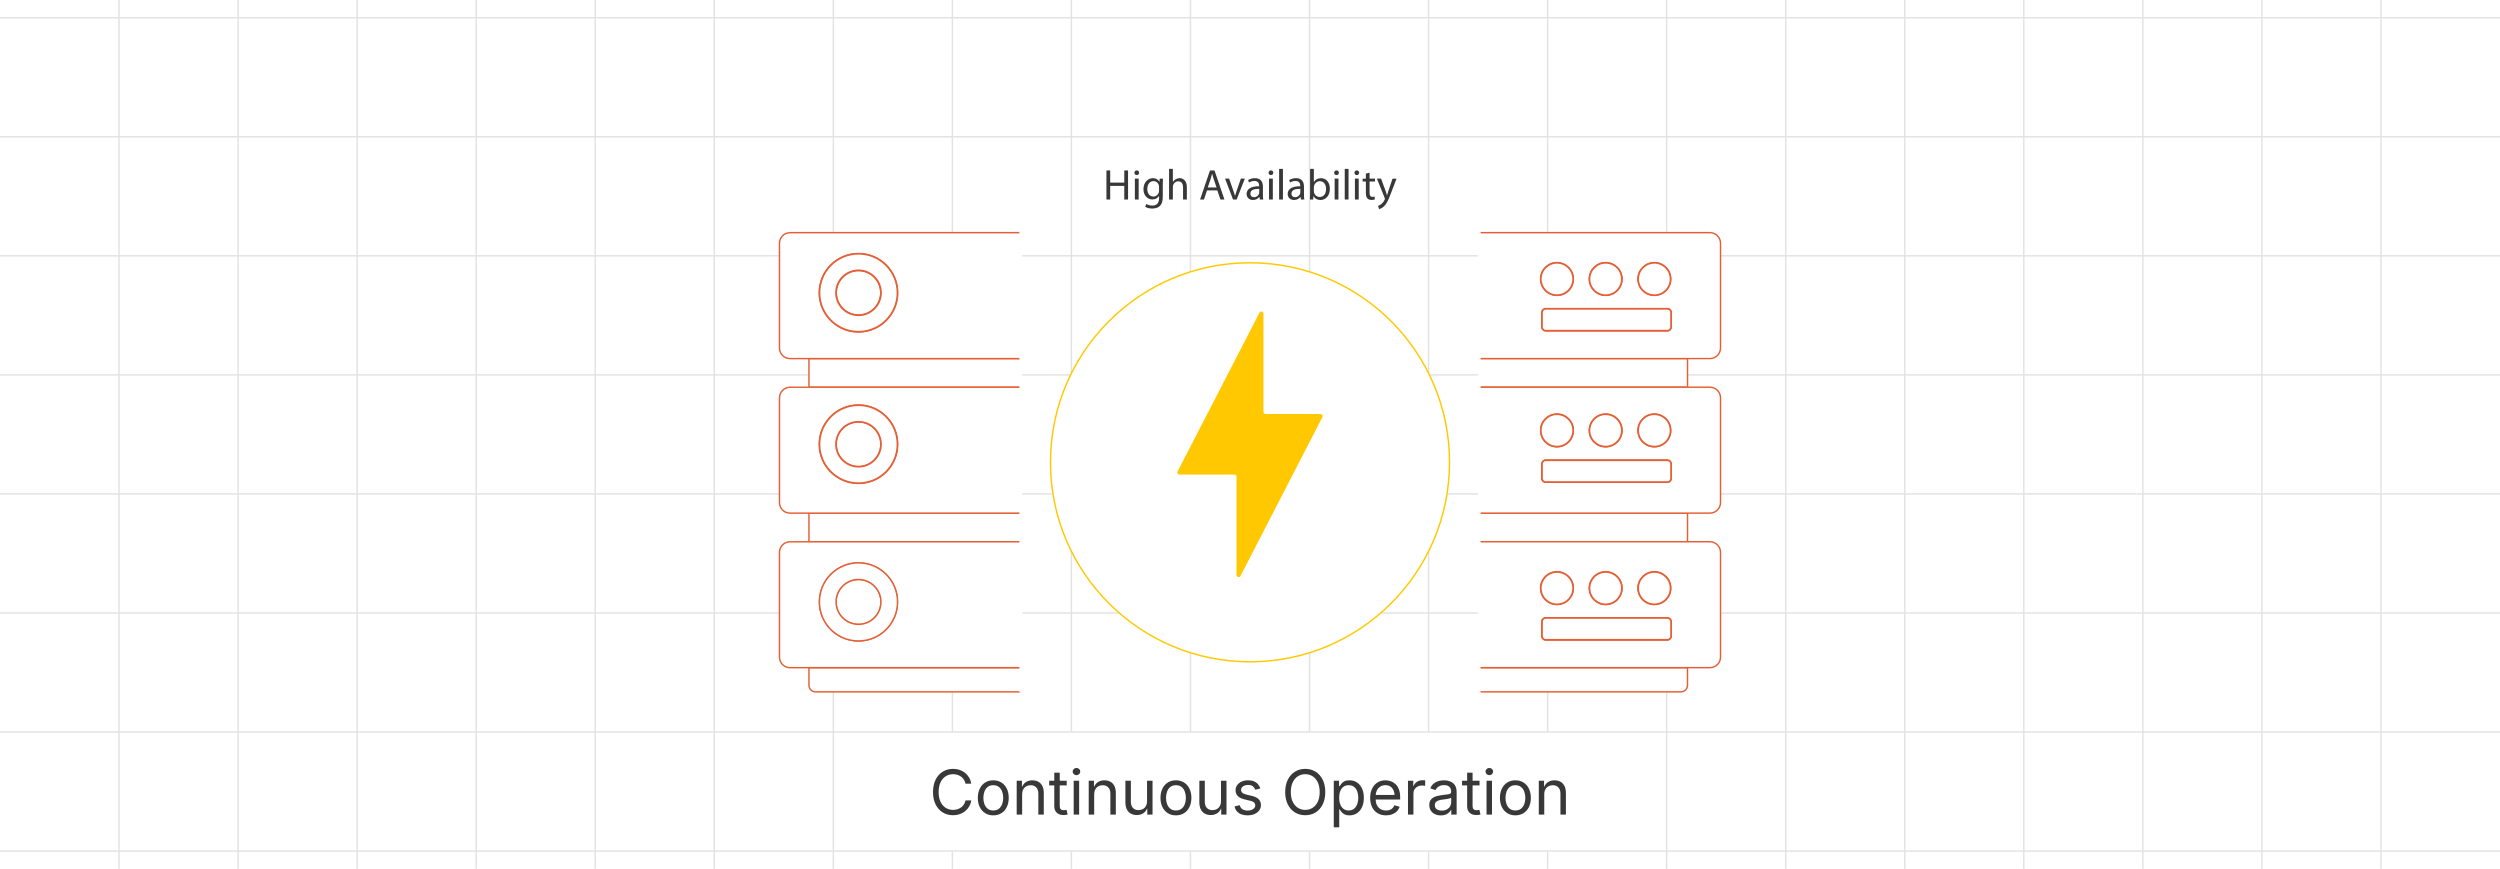 <?xml version="1.0" encoding="UTF-8"?><svg id="_01-What-is-a-Magento-High-Availability-Setup-for-Ecommerce-Stores" xmlns="http://www.w3.org/2000/svg" xmlns:xlink="http://www.w3.org/1999/xlink" viewBox="0 0 860 298.867"><defs><filter id="drop-shadow-1" filterUnits="userSpaceOnUse"><feOffset dx="0" dy="6.189"/><feGaussianBlur result="blur" stdDeviation="4.951"/><feFlood flood-color="#333" flood-opacity=".09"/><feComposite in2="blur" operator="in"/><feComposite in="SourceGraphic"/></filter><filter id="drop-shadow-2" filterUnits="userSpaceOnUse"><feOffset dx="0" dy="6.189"/><feGaussianBlur result="blur-2" stdDeviation="4.951"/><feFlood flood-color="#333" flood-opacity=".09"/><feComposite in2="blur-2" operator="in"/><feComposite in="SourceGraphic"/></filter><filter id="drop-shadow-3" filterUnits="userSpaceOnUse"><feOffset dx="0" dy="6.189"/><feGaussianBlur result="blur-3" stdDeviation="4.951"/><feFlood flood-color="#333" flood-opacity=".09"/><feComposite in2="blur-3" operator="in"/><feComposite in="SourceGraphic"/></filter></defs><rect x="286.67" y="251.809" width="286.66" height="40.96" fill="none" stroke="#e2e2e2" stroke-miterlimit="10" stroke-width=".5"/><polyline points="860 292.769 819.05 292.769 778.1 292.769 737.14 292.769 696.19 292.769 655.24 292.769 614.29 292.769 573.33 292.769" fill="none" stroke="#e2e2e2" stroke-miterlimit="10" stroke-width=".5"/><polyline points="286.67 292.769 245.71 292.769 204.76 292.769 163.81 292.769 122.86 292.769 81.9 292.769 40.95 292.769 0 292.769" fill="none" stroke="#e2e2e2" stroke-miterlimit="10" stroke-width=".5"/><polyline points="860 251.809 819.05 251.809 778.1 251.809 737.14 251.809 696.19 251.809 655.24 251.809 614.29 251.809 573.33 251.809" fill="none" stroke="#e2e2e2" stroke-miterlimit="10" stroke-width=".5"/><polyline points="286.67 251.809 245.71 251.809 204.76 251.809 163.81 251.809 122.86 251.809 81.9 251.809 40.95 251.809 0 251.809" fill="none" stroke="#e2e2e2" stroke-miterlimit="10" stroke-width=".5"/><line y1="210.861" x2="860" y2="210.861" fill="none" stroke="#e2e2e2" stroke-miterlimit="10" stroke-width=".5"/><line y1="169.908" x2="860" y2="169.908" fill="none" stroke="#e2e2e2" stroke-miterlimit="10" stroke-width=".5"/><line y1="128.956" x2="860" y2="128.956" fill="none" stroke="#e2e2e2" stroke-miterlimit="10" stroke-width=".5"/><line y1="88.004" x2="860" y2="88.004" fill="none" stroke="#e2e2e2" stroke-miterlimit="10" stroke-width=".5"/><line y1="47.051" x2="860" y2="47.051" fill="none" stroke="#e2e2e2" stroke-miterlimit="10" stroke-width=".5"/><line y1="6.099" x2="860" y2="6.099" fill="none" stroke="#e2e2e2" stroke-miterlimit="10" stroke-width=".5"/><line x1="819.048" y1="-.001" x2="819.048" y2="298.866" fill="none" stroke="#e2e2e2" stroke-miterlimit="10" stroke-width=".5"/><line x1="778.095" y1="-.001" x2="778.095" y2="298.866" fill="none" stroke="#e2e2e2" stroke-miterlimit="10" stroke-width=".5"/><line x1="737.143" y1="-.001" x2="737.143" y2="298.866" fill="none" stroke="#e2e2e2" stroke-miterlimit="10" stroke-width=".5"/><line x1="696.19" y1="-.001" x2="696.19" y2="298.866" fill="none" stroke="#e2e2e2" stroke-miterlimit="10" stroke-width=".5"/><line x1="655.238" y1="-.001" x2="655.238" y2="298.866" fill="none" stroke="#e2e2e2" stroke-miterlimit="10" stroke-width=".5"/><line x1="614.286" y1="-.001" x2="614.286" y2="298.866" fill="none" stroke="#e2e2e2" stroke-miterlimit="10" stroke-width=".5"/><line x1="573.33" y1="298.869" x2="573.33" y2="292.769" fill="none" stroke="#e2e2e2" stroke-miterlimit="10" stroke-width=".5"/><polyline points="573.33 251.809 573.33 210.859 573.33 169.909 573.33 128.959 573.33 87.999 573.33 47.049 573.33 6.099 573.33 -.001" fill="none" stroke="#e2e2e2" stroke-miterlimit="10" stroke-width=".5"/><line x1="532.38" y1="298.869" x2="532.38" y2="292.769" fill="none" stroke="#e2e2e2" stroke-miterlimit="10" stroke-width=".5"/><polyline points="532.38 251.809 532.38 210.859 532.38 169.909 532.38 128.959 532.38 87.999 532.38 47.049 532.38 6.099 532.38 -.001" fill="none" stroke="#e2e2e2" stroke-miterlimit="10" stroke-width=".5"/><line x1="491.43" y1="298.869" x2="491.43" y2="292.769" fill="none" stroke="#e2e2e2" stroke-miterlimit="10" stroke-width=".5"/><polyline points="491.43 251.809 491.43 210.859 491.43 169.909 491.43 128.959 491.43 87.999 491.43 47.049 491.43 6.099 491.43 -.001" fill="none" stroke="#e2e2e2" stroke-miterlimit="10" stroke-width=".5"/><line x1="450.48" y1="298.869" x2="450.48" y2="292.769" fill="none" stroke="#e2e2e2" stroke-miterlimit="10" stroke-width=".5"/><polyline points="450.48 251.809 450.48 210.859 450.48 169.909 450.48 128.959 450.48 87.999 450.48 47.049 450.48 6.099 450.48 -.001" fill="none" stroke="#e2e2e2" stroke-miterlimit="10" stroke-width=".5"/><line x1="409.52" y1="298.869" x2="409.52" y2="292.769" fill="none" stroke="#e2e2e2" stroke-miterlimit="10" stroke-width=".5"/><polyline points="409.52 251.809 409.52 210.859 409.52 169.909 409.52 128.959 409.52 87.999 409.52 47.049 409.52 6.099 409.52 -.001" fill="none" stroke="#e2e2e2" stroke-miterlimit="10" stroke-width=".5"/><line x1="368.57" y1="298.869" x2="368.57" y2="292.769" fill="none" stroke="#e2e2e2" stroke-miterlimit="10" stroke-width=".5"/><polyline points="368.57 251.809 368.57 210.859 368.57 169.909 368.57 128.959 368.57 87.999 368.57 47.049 368.57 6.099 368.57 -.001" fill="none" stroke="#e2e2e2" stroke-miterlimit="10" stroke-width=".5"/><line x1="327.62" y1="298.869" x2="327.62" y2="292.769" fill="none" stroke="#e2e2e2" stroke-miterlimit="10" stroke-width=".5"/><polyline points="327.62 251.809 327.62 210.859 327.62 169.909 327.62 128.959 327.62 87.999 327.62 47.049 327.62 6.099 327.62 -.001" fill="none" stroke="#e2e2e2" stroke-miterlimit="10" stroke-width=".5"/><line x1="286.67" y1="298.869" x2="286.67" y2="292.769" fill="none" stroke="#e2e2e2" stroke-miterlimit="10" stroke-width=".5"/><polyline points="286.67 251.809 286.67 210.859 286.67 169.909 286.67 128.959 286.67 87.999 286.67 47.049 286.67 6.099 286.67 -.001" fill="none" stroke="#e2e2e2" stroke-miterlimit="10" stroke-width=".5"/><line x1="245.714" y1="-.001" x2="245.714" y2="298.866" fill="none" stroke="#e2e2e2" stroke-miterlimit="10" stroke-width=".5"/><line x1="204.762" y1="-.001" x2="204.762" y2="298.866" fill="none" stroke="#e2e2e2" stroke-miterlimit="10" stroke-width=".5"/><line x1="163.81" y1="-.001" x2="163.81" y2="298.866" fill="none" stroke="#e2e2e2" stroke-miterlimit="10" stroke-width=".5"/><line x1="122.857" y1="-.001" x2="122.857" y2="298.866" fill="none" stroke="#e2e2e2" stroke-miterlimit="10" stroke-width=".5"/><line x1="81.905" y1="-.001" x2="81.905" y2="298.866" fill="none" stroke="#e2e2e2" stroke-miterlimit="10" stroke-width=".5"/><line x1="40.952" y1="-.001" x2="40.952" y2="298.866" fill="none" stroke="#e2e2e2" stroke-miterlimit="10" stroke-width=".5"/><path d="M327.849,280.441c-1.328,0-2.512-.321-3.551-.964s-1.856-1.561-2.451-2.753c-.595-1.192-.892-2.609-.892-4.25,0-1.647.297-3.068.892-4.26.594-1.192,1.411-2.112,2.451-2.758s2.223-.97,3.551-.97c.786,0,1.528.114,2.227.344s1.326.565,1.882,1.006c.556.442,1.021.977,1.392,1.606.372.629.627,1.344.767,2.143h-1.981c-.111-.535-.301-1.005-.568-1.408-.268-.403-.594-.744-.98-1.022-.386-.278-.812-.486-1.277-.625s-.953-.208-1.46-.208c-.932,0-1.773.236-2.524.709-.751.473-1.345,1.167-1.783,2.081-.438.915-.657,2.036-.657,3.363,0,1.321.221,2.439.662,3.353.441.915,1.038,1.606,1.789,2.075.751.469,1.589.704,2.514.704.507,0,.994-.071,1.46-.214.466-.142.892-.351,1.277-.625.386-.275.713-.615.98-1.022s.457-.875.568-1.403h1.981c-.132.792-.384,1.501-.756,2.127-.372.625-.836,1.161-1.393,1.606-.556.445-1.184.784-1.882,1.017s-1.444.349-2.237.349Z" fill="#383838" stroke-width="0"/><path d="M341.677,280.483c-1.057,0-1.983-.25-2.779-.751-.796-.5-1.417-1.203-1.862-2.107-.445-.903-.667-1.954-.667-3.149,0-1.217.223-2.279.667-3.186s1.065-1.611,1.862-2.112c.796-.5,1.722-.751,2.779-.751,1.063,0,1.995.25,2.795.751.799.5,1.422,1.205,1.867,2.112s.667,1.969.667,3.186c0,1.196-.223,2.246-.667,3.149-.445.904-1.067,1.606-1.867,2.107-.8.5-1.731.751-2.795.751ZM341.677,278.804c.786,0,1.432-.202,1.94-.605.507-.403.883-.934,1.126-1.59.243-.657.365-1.368.365-2.133,0-.771-.122-1.49-.365-2.153-.243-.664-.619-1.2-1.126-1.606-.508-.407-1.154-.61-1.94-.61-.779,0-1.418.203-1.919.61s-.873.94-1.116,1.601c-.243.661-.365,1.38-.365,2.159,0,.765.122,1.476.365,2.133.244.657.616,1.187,1.116,1.59s1.14.605,1.919.605Z" fill="#383838" stroke-width="0"/><path d="M351.616,273.245v6.987h-1.877v-11.66h1.804l.01,2.826h-.261c.354-1.078.86-1.842,1.518-2.294.657-.452,1.427-.678,2.31-.678.786,0,1.474.162,2.065.485.591.323,1.051.81,1.382,1.46.33.65.495,1.469.495,2.456v7.405h-1.877v-7.248c0-.897-.235-1.599-.704-2.107-.469-.507-1.111-.761-1.924-.761-.556,0-1.057.122-1.501.365-.445.243-.796.598-1.054,1.063-.257.466-.386,1.033-.386,1.7Z" fill="#383838" stroke-width="0"/><path d="M366.947,268.573v1.606h-6.028v-1.606h6.028ZM362.671,265.799h1.877v11.409c0,.521.106.902.318,1.142.212.24.565.36,1.059.36.118,0,.27-.014.454-.042.185-.028.353-.056.506-.083l.386,1.585c-.195.069-.416.122-.663.156-.247.035-.492.052-.735.052-1.008,0-1.793-.266-2.357-.798-.563-.532-.845-1.274-.845-2.227v-11.555Z" fill="#383838" stroke-width="0"/><path d="M370.294,266.664c-.354,0-.661-.121-.917-.365-.257-.243-.386-.535-.386-.876,0-.348.129-.642.386-.881.257-.24.563-.36.917-.36.361,0,.671.12.928.36s.386.534.386.881c0,.341-.128.633-.386.876-.257.244-.567.365-.928.365ZM369.346,280.232v-11.66h1.877v11.66h-1.877Z" fill="#383838" stroke-width="0"/><path d="M376.396,273.245v6.987h-1.877v-11.66h1.804l.01,2.826h-.261c.354-1.078.86-1.842,1.518-2.294.657-.452,1.427-.678,2.31-.678.786,0,1.474.162,2.065.485.591.323,1.051.81,1.382,1.46.33.65.495,1.469.495,2.456v7.405h-1.877v-7.248c0-.897-.235-1.599-.704-2.107-.469-.507-1.111-.761-1.924-.761-.556,0-1.057.122-1.501.365-.445.243-.796.598-1.054,1.063-.257.466-.386,1.033-.386,1.7Z" fill="#383838" stroke-width="0"/><path d="M391.09,280.378c-.786,0-1.476-.162-2.07-.485-.595-.323-1.057-.812-1.387-1.465-.33-.653-.495-1.471-.495-2.451v-7.405h1.877v7.248c0,.897.236,1.6.709,2.107.473.507,1.116.761,1.929.761.556,0,1.055-.122,1.497-.365.441-.243.791-.6,1.048-1.069s.386-1.034.386-1.695v-6.987h1.888v11.66h-1.815v-2.826h.25c-.362,1.091-.875,1.86-1.539,2.305s-1.423.667-2.278.667Z" fill="#383838" stroke-width="0"/><path d="M404.512,280.483c-1.057,0-1.983-.25-2.779-.751-.796-.5-1.417-1.203-1.862-2.107-.445-.903-.667-1.954-.667-3.149,0-1.217.223-2.279.667-3.186s1.065-1.611,1.862-2.112c.796-.5,1.722-.751,2.779-.751,1.063,0,1.995.25,2.795.751.799.5,1.422,1.205,1.867,2.112s.667,1.969.667,3.186c0,1.196-.223,2.246-.667,3.149-.445.904-1.067,1.606-1.867,2.107-.8.5-1.731.751-2.795.751ZM404.512,278.804c.786,0,1.432-.202,1.94-.605.507-.403.883-.934,1.126-1.59.243-.657.365-1.368.365-2.133,0-.771-.122-1.49-.365-2.153-.243-.664-.619-1.2-1.126-1.606-.508-.407-1.154-.61-1.94-.61-.779,0-1.418.203-1.919.61s-.873.94-1.116,1.601c-.243.661-.365,1.38-.365,2.159,0,.765.122,1.476.365,2.133.244.657.616,1.187,1.116,1.59s1.14.605,1.919.605Z" fill="#383838" stroke-width="0"/><path d="M416.526,280.378c-.786,0-1.476-.162-2.07-.485-.595-.323-1.057-.812-1.387-1.465-.33-.653-.495-1.471-.495-2.451v-7.405h1.877v7.248c0,.897.236,1.6.709,2.107.473.507,1.116.761,1.929.761.556,0,1.055-.122,1.497-.365.441-.243.791-.6,1.048-1.069s.386-1.034.386-1.695v-6.987h1.888v11.66h-1.815v-2.826h.25c-.362,1.091-.875,1.86-1.539,2.305s-1.423.667-2.278.667Z" fill="#383838" stroke-width="0"/><path d="M429.166,280.483c-.8,0-1.511-.117-2.133-.35s-1.135-.579-1.538-1.038c-.403-.459-.675-1.022-.813-1.689l1.783-.428c.167.64.481,1.109.944,1.408.462.299,1.041.448,1.736.448.813,0,1.462-.174,1.945-.521.483-.348.725-.761.725-1.241,0-.403-.141-.738-.422-1.006-.282-.268-.711-.467-1.288-.6l-1.94-.459c-1.057-.25-1.842-.638-2.357-1.163-.514-.525-.771-1.198-.771-2.018,0-.667.188-1.257.563-1.768.375-.511.888-.911,1.539-1.2.65-.288,1.389-.433,2.216-.433.8,0,1.479.12,2.039.36.559.24,1.015.57,1.365.991.352.421.614.906.788,1.455l-1.7.438c-.16-.417-.426-.796-.798-1.137-.372-.341-.933-.511-1.684-.511-.695,0-1.274.16-1.736.479-.463.32-.694.724-.694,1.21,0,.431.157.777.469,1.038.313.261.81.471,1.492.631l1.762.417c1.057.25,1.839.638,2.346,1.163.508.525.762,1.188.762,1.987,0,.682-.193,1.288-.579,1.82s-.925.951-1.616,1.257c-.691.306-1.493.459-2.403.459Z" fill="#383838" stroke-width="0"/><path d="M449.013,280.441c-1.328,0-2.512-.321-3.552-.964-1.039-.643-1.857-1.561-2.456-2.753-.598-1.192-.896-2.609-.896-4.25,0-1.647.299-3.068.896-4.26.599-1.192,1.417-2.112,2.456-2.758,1.04-.646,2.224-.97,3.552-.97,1.327,0,2.51.323,3.546.97,1.035.646,1.851,1.566,2.445,2.758s.892,2.613.892,4.26c0,1.641-.297,3.058-.892,4.25s-1.41,2.11-2.445,2.753c-1.036.643-2.219.964-3.546.964ZM449.013,278.605c.924,0,1.761-.235,2.508-.704s1.342-1.161,1.783-2.075c.441-.914.662-2.032.662-3.353,0-1.335-.221-2.459-.662-3.374s-1.036-1.606-1.783-2.076-1.584-.704-2.508-.704c-.933,0-1.773.236-2.524.709-.751.473-1.347,1.167-1.788,2.081-.442.915-.662,2.036-.662,3.363,0,1.321.22,2.437.662,3.348.441.911,1.037,1.603,1.788,2.076s1.592.709,2.524.709Z" fill="#383838" stroke-width="0"/><path d="M458.815,284.592v-16.019h1.815v1.867h.208c.132-.208.316-.471.553-.787s.577-.6,1.022-.85c.444-.25,1.046-.375,1.804-.375.974,0,1.83.244,2.571.73.74.487,1.32,1.18,1.741,2.081s.631,1.966.631,3.197c0,1.237-.208,2.308-.626,3.212-.417.904-.995,1.603-1.736,2.096-.74.494-1.597.741-2.57.741-.737,0-1.332-.127-1.783-.381-.452-.254-.8-.542-1.043-.866-.244-.323-.432-.593-.563-.808h-.146v6.164h-1.878ZM463.947,278.804c.729,0,1.34-.196,1.83-.589.49-.393.858-.921,1.105-1.585.246-.664.37-1.403.37-2.216,0-.807-.122-1.535-.365-2.185-.243-.65-.61-1.166-1.101-1.548-.489-.382-1.104-.574-1.84-.574-.717,0-1.318.181-1.805.542-.486.362-.854.864-1.101,1.507-.246.643-.37,1.396-.37,2.258s.125,1.624.376,2.284c.25.661.62,1.177,1.11,1.549.49.372,1.086.558,1.789.558Z" fill="#383838" stroke-width="0"/><path d="M476.795,280.483c-1.127,0-2.099-.25-2.915-.751-.817-.5-1.446-1.199-1.888-2.096s-.662-1.943-.662-3.139.215-2.249.646-3.16c.431-.911,1.041-1.623,1.83-2.138s1.712-.772,2.769-.772c.619,0,1.229.103,1.831.308.601.205,1.146.536,1.637.991.49.456.882,1.055,1.174,1.799.292.744.438,1.655.438,2.732v.782h-9.052v-1.585h8.04l-.876.584c0-.765-.12-1.444-.359-2.039-.24-.594-.597-1.06-1.069-1.397-.473-.337-1.061-.506-1.763-.506s-1.304.172-1.804.517c-.501.344-.883.792-1.147,1.345s-.396,1.146-.396,1.778v1.053c0,.862.149,1.594.448,2.195.3.602.719,1.057,1.257,1.366.539.31,1.163.464,1.872.464.459,0,.876-.066,1.252-.198.375-.132.698-.332.97-.6.271-.268.479-.6.626-.996l1.814.5c-.181.584-.487,1.099-.918,1.543s-.965.792-1.601,1.043c-.637.25-1.354.375-2.153.375Z" fill="#383838" stroke-width="0"/><path d="M484.345,280.232v-11.66h1.815v1.794h.125c.215-.591.6-1.065,1.152-1.424.553-.358,1.177-.537,1.872-.537.139,0,.304.004.495.011s.343.014.453.021v1.888c-.056-.014-.194-.035-.417-.062s-.459-.042-.709-.042c-.557,0-1.055.116-1.496.349-.442.233-.788.553-1.038.959s-.375.875-.375,1.403v7.3h-1.878Z" fill="#383838" stroke-width="0"/><path d="M495.65,280.503c-.737,0-1.406-.139-2.008-.417s-1.079-.685-1.434-1.22c-.354-.535-.532-1.186-.532-1.95,0-.667.132-1.21.396-1.627.264-.417.617-.746,1.059-.985.441-.24.93-.419,1.465-.537s1.074-.212,1.617-.282c.694-.09,1.262-.16,1.699-.208.438-.049.764-.132.976-.25.212-.118.318-.32.318-.605v-.062c0-.486-.091-.898-.271-1.236-.181-.337-.452-.596-.813-.777-.361-.181-.813-.271-1.355-.271-.557,0-1.033.087-1.429.261-.396.174-.719.391-.965.652-.247.261-.433.526-.559.798l-1.804-.595c.299-.709.702-1.264,1.21-1.664.507-.399,1.066-.683,1.679-.85.611-.167,1.217-.25,1.814-.25.39,0,.833.047,1.33.141.497.094.977.28,1.439.558.462.278.845.69,1.146,1.236.303.546.454,1.274.454,2.185v7.686h-1.846v-1.585h-.126c-.132.271-.344.551-.636.84s-.671.53-1.137.725c-.466.195-1.029.292-1.689.292ZM495.974,278.845c.695,0,1.283-.135,1.763-.407.479-.271.845-.624,1.095-1.059.25-.434.376-.888.376-1.361v-1.616c-.077.09-.244.172-.501.245-.258.073-.551.138-.881.193-.331.056-.65.103-.96.141s-.555.068-.735.089c-.452.056-.874.151-1.267.287-.394.136-.708.333-.944.594s-.354.614-.354,1.059c0,.403.104.741.312,1.012.209.271.494.476.855.615s.775.208,1.241.208Z" fill="#383838" stroke-width="0"/><path d="M508.968,268.573v1.606h-6.027v-1.606h6.027ZM504.692,265.799h1.877v11.409c0,.521.105.902.318,1.142.212.24.564.36,1.059.36.118,0,.269-.014.453-.042s.353-.056.506-.083l.386,1.585c-.194.069-.415.122-.662.156s-.492.052-.735.052c-1.008,0-1.794-.266-2.356-.798-.563-.532-.845-1.274-.845-2.227v-11.555Z" fill="#383838" stroke-width="0"/><path d="M512.315,266.664c-.354,0-.66-.121-.918-.365-.257-.243-.386-.535-.386-.876,0-.348.129-.642.386-.881.258-.24.563-.36.918-.36.361,0,.671.12.929.36.257.24.386.534.386.881,0,.341-.129.633-.386.876-.258.244-.567.365-.929.365ZM511.366,280.232v-11.66h1.878v11.66h-1.878Z" fill="#383838" stroke-width="0"/><path d="M521.284,280.483c-1.057,0-1.982-.25-2.779-.751-.796-.5-1.416-1.203-1.861-2.107-.445-.903-.667-1.954-.667-3.149,0-1.217.222-2.279.667-3.186s1.065-1.611,1.861-2.112c.797-.5,1.723-.751,2.779-.751,1.064,0,1.996.25,2.795.751.8.5,1.422,1.205,1.867,2.112s.668,1.969.668,3.186c0,1.196-.223,2.246-.668,3.149-.445.904-1.067,1.606-1.867,2.107-.799.5-1.73.751-2.795.751ZM521.284,278.804c.786,0,1.433-.202,1.94-.605.507-.403.883-.934,1.126-1.59.243-.657.365-1.368.365-2.133,0-.771-.122-1.49-.365-2.153-.243-.664-.619-1.2-1.126-1.606-.508-.407-1.154-.61-1.94-.61-.778,0-1.418.203-1.919.61-.5.407-.872.94-1.115,1.601-.244.661-.365,1.38-.365,2.159,0,.765.121,1.476.365,2.133.243.657.615,1.187,1.115,1.59.501.403,1.141.605,1.919.605Z" fill="#383838" stroke-width="0"/><path d="M531.225,273.245v6.987h-1.878v-11.66h1.805l.011,2.826h-.261c.354-1.078.86-1.842,1.517-2.294.657-.452,1.428-.678,2.311-.678.785,0,1.474.162,2.064.485s1.052.81,1.382,1.46c.33.65.496,1.469.496,2.456v7.405h-1.878v-7.248c0-.897-.234-1.599-.704-2.107-.469-.507-1.11-.761-1.924-.761-.557,0-1.057.122-1.502.365-.444.243-.796.598-1.053,1.063-.258.466-.386,1.033-.386,1.7Z" fill="#383838" stroke-width="0"/><g filter="url(#drop-shadow-1)"><path d="M351.138,223.493v8.318h-70.593c-1.25,0-2.265-1.015-2.265-2.265v-6.053h72.858Z" fill="#fff" stroke="#e45f35" stroke-miterlimit="10" stroke-width=".5"/><rect x="278.28" y="117.165" width="72.858" height="9.853" fill="#fff" stroke="#e45f35" stroke-miterlimit="10" stroke-width=".5"/><rect x="278.28" y="170.329" width="72.858" height="9.853" fill="#fff" stroke="#e45f35" stroke-miterlimit="10" stroke-width=".5"/><path d="M303.049,94.538c0,4.246-3.454,7.712-7.724,7.712-4.27,0-7.724-3.466-7.724-7.712,0-4.27,3.454-7.724,7.724-7.724,4.27,0,7.724,3.454,7.724,7.724Z" fill="#fff" stroke="#e45f35" stroke-miterlimit="10" stroke-width=".619"/><path d="M271.769,127.018c-2.005,0-3.627,1.634-3.627,3.639v36.033c0,2.017,1.622,3.639,3.627,3.639h79.369v-43.311h-79.369ZM295.325,160.043c-7.439,0-13.443-6.003-13.443-13.418,0-7.427,6.003-13.443,13.443-13.443,7.402,0,13.418,6.016,13.418,13.443,0,7.414-6.016,13.418-13.418,13.418Z" fill="#fff" stroke="#e45f35" stroke-miterlimit="10" stroke-width=".5"/><path d="M295.325,138.908c-4.273,0-7.72,3.447-7.72,7.72,0,4.245,3.447,7.72,7.72,7.72,4.273,0,7.72-3.476,7.72-7.72,0-4.273-3.447-7.72-7.72-7.72Z" fill="#fff" stroke="#e45f35" stroke-miterlimit="10" stroke-width=".5"/><path d="M271.769,180.182c-2.005,0-3.627,1.634-3.627,3.639v36.033c0,2.018,1.622,3.639,3.627,3.639h79.369v-43.311h-79.369ZM295.325,214.296c-7.439,0-13.443-6.003-13.443-13.418,0-7.439,6.003-13.443,13.443-13.443,7.402,0,13.418,6.003,13.418,13.443,0,7.414-6.016,13.418-13.418,13.418Z" fill="#fff" stroke="#e45f35" stroke-miterlimit="10" stroke-width=".5"/><path d="M295.325,193.16c-4.273,0-7.72,3.447-7.72,7.72,0,4.245,3.447,7.72,7.72,7.72,4.273,0,7.72-3.476,7.72-7.72,0-4.273-3.447-7.72-7.72-7.72Z" fill="#fff" stroke="#e45f35" stroke-miterlimit="10" stroke-width=".5"/><path d="M271.769,73.854c-2.005,0-3.627,1.634-3.627,3.639v36.033c0,2.018,1.622,3.639,3.627,3.639h79.369v-43.311h-79.369ZM305.747,102.967c-2.451,3.045-6.214,4.988-10.422,4.988-4.221,0-7.984-1.943-10.447-4.988-1.869-2.302-2.995-5.236-2.995-8.43,0-7.439,6.003-13.455,13.443-13.455,7.402,0,13.418,6.016,13.418,13.455,0,3.194-1.126,6.127-2.995,8.43Z" fill="#fff" stroke="#e45f35" stroke-miterlimit="10" stroke-width=".5"/><path d="M295.325,81.083c-7.439,0-13.443,6.016-13.443,13.455,0,3.194,1.126,6.127,2.995,8.43,2.463,3.045,6.226,4.988,10.447,4.988,4.209,0,7.972-1.943,10.422-4.988,1.869-2.302,2.995-5.236,2.995-8.43,0-7.439-6.016-13.455-13.418-13.455ZM295.325,86.814c4.27,0,7.724,3.454,7.724,7.724,0,4.246-3.454,7.712-7.724,7.712-4.27,0-7.724-3.466-7.724-7.712,0-4.27,3.454-7.724,7.724-7.724Z" fill="#fff" stroke="#e45f35" stroke-miterlimit="10" stroke-width=".619"/><path d="M295.325,133.182c-7.439,0-13.443,6.016-13.443,13.443,0,7.414,6.003,13.418,13.443,13.418,7.402,0,13.418-6.003,13.418-13.418,0-7.427-6.016-13.443-13.418-13.443ZM295.325,154.349c-4.27,0-7.724-3.478-7.724-7.724,0-4.271,3.454-7.712,7.724-7.712,4.27,0,7.724,3.441,7.724,7.712,0,4.246-3.454,7.724-7.724,7.724Z" fill="#fff" stroke="#e45f35" stroke-miterlimit="10" stroke-width=".619"/><path d="M295.325,187.436c-7.439,0-13.443,6.003-13.443,13.443,0,7.414,6.003,13.418,13.443,13.418,7.402,0,13.418-6.003,13.418-13.418,0-7.439-6.016-13.443-13.418-13.443ZM295.325,208.602c-4.27,0-7.724-3.478-7.724-7.724,0-4.27,3.454-7.724,7.724-7.724,4.27,0,7.724,3.453,7.724,7.724,0,4.246-3.454,7.724-7.724,7.724Z" fill="#fff" stroke="#e45f35" stroke-miterlimit="10" stroke-width=".5"/><line x1="351.138" y1="73.583" x2="351.138" y2="232.095" fill="none" stroke="#fff" stroke-miterlimit="10" stroke-width=".928"/></g><g filter="url(#drop-shadow-2)"><path d="M508.861,231.809h69.374c1.252,0,2.267-1.015,2.267-2.267v-6.055h-71.641v8.322Z" fill="#fff" stroke="#e45f35" stroke-miterlimit="10" stroke-width=".5"/><rect x="508.862" y="170.321" width="71.645" height="9.853" fill="#fff" stroke="#e45f35" stroke-miterlimit="10" stroke-width=".5"/><rect x="508.862" y="117.157" width="71.645" height="9.853" fill="#fff" stroke="#e45f35" stroke-miterlimit="10" stroke-width=".5"/><path d="M588.219,73.846h-79.356v43.311h79.356c2.018,0,3.639-1.622,3.639-3.639v-36.033c0-2.005-1.622-3.639-3.639-3.639ZM569.094,84.207c3.095,0,5.595,2.5,5.595,5.583s-2.5,5.583-5.595,5.583c-3.082,0-5.583-2.5-5.583-5.583s2.5-5.583,5.583-5.583ZM552.347,84.207c3.082,0,5.583,2.5,5.583,5.583s-2.5,5.583-5.583,5.583-5.583-2.5-5.583-5.583,2.5-5.583,5.583-5.583ZM535.599,84.207c3.082,0,5.582,2.5,5.582,5.583s-2.5,5.583-5.582,5.583c-3.082,0-5.583-2.5-5.583-5.583s2.5-5.583,5.583-5.583ZM574.863,106.289c0,.705-.582,1.287-1.287,1.287h-41.863c-.706,0-1.275-.582-1.275-1.287v-4.976c0-.706.569-1.287,1.275-1.287h41.863c.706,0,1.287.582,1.287,1.287v4.976Z" fill="#fff" stroke="#e45f35" stroke-miterlimit="10" stroke-width=".5"/><path d="M588.219,127.01h-79.356v43.311h79.356c2.018,0,3.639-1.622,3.639-3.639v-36.033c0-2.005-1.622-3.639-3.639-3.639ZM569.094,136.294c3.095,0,5.595,2.5,5.595,5.583,0,3.095-2.5,5.583-5.595,5.583-3.082,0-5.583-2.488-5.583-5.583,0-3.082,2.5-5.583,5.583-5.583ZM552.347,136.294c3.082,0,5.583,2.5,5.583,5.583,0,3.095-2.5,5.583-5.583,5.583s-5.583-2.488-5.583-5.583c0-3.082,2.5-5.583,5.583-5.583ZM535.599,136.294c3.082,0,5.582,2.5,5.582,5.583,0,3.095-2.5,5.583-5.582,5.583-3.082,0-5.583-2.488-5.583-5.583,0-3.082,2.5-5.583,5.583-5.583ZM574.863,158.389c0,.705-.582,1.275-1.287,1.275h-41.863c-.706,0-1.275-.569-1.275-1.275v-4.988c0-.706.569-1.275,1.275-1.275h41.863c.706,0,1.287.569,1.287,1.275v4.988Z" fill="#fff" stroke="#e45f35" stroke-miterlimit="10" stroke-width=".5"/><path d="M588.219,180.174h-79.356v43.311h79.356c2.018,0,3.639-1.622,3.639-3.639v-36.033c0-2.005-1.622-3.639-3.639-3.639ZM569.094,190.547c3.095,0,5.595,2.5,5.595,5.583s-2.5,5.583-5.595,5.583c-3.082,0-5.583-2.5-5.583-5.583s2.5-5.583,5.583-5.583ZM552.347,190.547c3.082,0,5.583,2.5,5.583,5.583s-2.5,5.583-5.583,5.583-5.583-2.5-5.583-5.583,2.5-5.583,5.583-5.583ZM535.599,190.547c3.082,0,5.582,2.5,5.582,5.583s-2.5,5.583-5.582,5.583c-3.082,0-5.583-2.5-5.583-5.583s2.5-5.583,5.583-5.583ZM574.863,212.642c0,.706-.582,1.275-1.287,1.275h-41.863c-.706,0-1.275-.569-1.275-1.275v-4.988c0-.706.569-1.275,1.275-1.275h41.863c.706,0,1.287.569,1.287,1.275v4.988Z" fill="#fff" stroke="#e45f35" stroke-miterlimit="10" stroke-width=".5"/><path d="M574.863,101.313v4.976c0,.705-.582,1.287-1.287,1.287h-41.863c-.706,0-1.275-.582-1.275-1.287v-4.976c0-.706.569-1.287,1.275-1.287h41.863c.706,0,1.287.582,1.287,1.287Z" fill="#fff" stroke="#e45f35" stroke-miterlimit="10" stroke-width=".619"/><path d="M574.689,89.789c0,3.082-2.5,5.583-5.595,5.583-3.082,0-5.583-2.5-5.583-5.583s2.5-5.583,5.583-5.583c3.095,0,5.595,2.5,5.595,5.583Z" fill="#fff" stroke="#e45f35" stroke-miterlimit="10" stroke-width=".619"/><circle cx="552.347" cy="89.789" r="5.583" fill="#fff" stroke="#e45f35" stroke-miterlimit="10" stroke-width=".619"/><circle cx="535.599" cy="89.789" r="5.583" fill="#fff" stroke="#e45f35" stroke-miterlimit="10" stroke-width=".619"/><path d="M574.863,153.4v4.988c0,.705-.582,1.275-1.287,1.275h-41.863c-.706,0-1.275-.569-1.275-1.275v-4.988c0-.706.569-1.275,1.275-1.275h41.863c.706,0,1.287.569,1.287,1.275Z" fill="#fff" stroke="#e45f35" stroke-miterlimit="10" stroke-width=".619"/><path d="M574.689,141.876c0,3.095-2.5,5.583-5.595,5.583-3.082,0-5.583-2.488-5.583-5.583,0-3.082,2.5-5.583,5.583-5.583,3.095,0,5.595,2.5,5.595,5.583Z" fill="#fff" stroke="#e45f35" stroke-miterlimit="10" stroke-width=".619"/><path d="M557.929,141.876c0,3.095-2.5,5.583-5.583,5.583s-5.583-2.488-5.583-5.583c0-3.082,2.5-5.583,5.583-5.583s5.583,2.5,5.583,5.583Z" fill="#fff" stroke="#e45f35" stroke-miterlimit="10" stroke-width=".619"/><path d="M541.182,141.876c0,3.095-2.5,5.583-5.582,5.583-3.082,0-5.583-2.488-5.583-5.583,0-3.082,2.5-5.583,5.583-5.583,3.082,0,5.582,2.5,5.582,5.583Z" fill="#fff" stroke="#e45f35" stroke-miterlimit="10" stroke-width=".619"/><path d="M574.863,207.654v4.988c0,.706-.582,1.275-1.287,1.275h-41.863c-.706,0-1.275-.569-1.275-1.275v-4.988c0-.706.569-1.275,1.275-1.275h41.863c.706,0,1.287.569,1.287,1.275Z" fill="#fff" stroke="#e45f35" stroke-miterlimit="10" stroke-width=".619"/><path d="M574.689,196.13c0,3.082-2.5,5.583-5.595,5.583-3.082,0-5.583-2.5-5.583-5.583s2.5-5.583,5.583-5.583c3.095,0,5.595,2.5,5.595,5.583Z" fill="#fff" stroke="#e45f35" stroke-miterlimit="10" stroke-width=".619"/><circle cx="552.35" cy="196.133" r="5.583" transform="translate(-30.286 132.15) rotate(-13.282)" fill="#fff" stroke="#e45f35" stroke-miterlimit="10" stroke-width=".619"/><circle cx="535.601" cy="196.133" r="5.583" transform="translate(-30.734 128.302) rotate(-13.282)" fill="#fff" stroke="#e45f35" stroke-miterlimit="10" stroke-width=".619"/><line x1="508.862" y1="73.543" x2="508.862" y2="232.135" fill="none" stroke="#fff" stroke-miterlimit="10" stroke-width=".928"/></g><circle cx="430" cy="152.839" r="68.633" fill="#fff" filter="url(#drop-shadow-3)" stroke="#ffc800" stroke-miterlimit="10" stroke-width=".5"/><path d="M425.37,197.792v-33.81c0-.399-.324-.723-.723-.723h-18.925c-.541,0-.891-.573-.642-1.054l28.184-54.65c.347-.674,1.365-.427,1.365.331v33.81c0,.399.324.723.723.723h18.925c.541,0,.891.573.642,1.054l-28.184,54.65c-.347.674-1.365.427-1.365-.331Z" fill="#ffc800" stroke-width="0"/><path d="M381.906,58.629v4.187h4.84v-4.187h1.306v10.007h-1.306v-4.691h-4.84v4.691h-1.292v-10.007h1.292Z" fill="#383838" stroke-width="0"/><path d="M391.849,59.431c.015.445-.312.802-.831.802-.46,0-.787-.356-.787-.802,0-.46.342-.816.817-.816.49,0,.801.356.801.816ZM390.394,68.636v-7.186h1.306v7.186h-1.306Z" fill="#383838" stroke-width="0"/><path d="M400.058,61.45c-.03.52-.06,1.099-.06,1.975v4.172c0,1.648-.326,2.657-1.024,3.281-.698.653-1.707.861-2.613.861-.861,0-1.812-.208-2.39-.594l.326-.995c.475.297,1.218.564,2.108.564,1.336,0,2.316-.698,2.316-2.509v-.802h-.03c-.401.668-1.173,1.203-2.287,1.203-1.782,0-3.059-1.514-3.059-3.504,0-2.435,1.589-3.815,3.237-3.815,1.247,0,1.93.653,2.242,1.247h.03l.06-1.084h1.143ZM398.707,64.286c0-.223-.015-.416-.074-.594-.237-.757-.876-1.381-1.826-1.381-1.247,0-2.138,1.054-2.138,2.717,0,1.411.712,2.583,2.123,2.583.802,0,1.529-.505,1.811-1.336.074-.223.104-.475.104-.698v-1.292Z" fill="#383838" stroke-width="0"/><path d="M402.162,58.095h1.306v4.483h.03c.208-.371.535-.698.936-.92.386-.223.846-.371,1.336-.371.965,0,2.509.594,2.509,3.073v4.276h-1.307v-4.127c0-1.158-.43-2.138-1.663-2.138-.846,0-1.515.594-1.752,1.306-.074.178-.089.371-.089.624v4.335h-1.306v-10.541Z" fill="#383838" stroke-width="0"/><path d="M415.207,65.489l-1.039,3.147h-1.336l3.4-10.007h1.559l3.415,10.007h-1.38l-1.069-3.147h-3.548ZM418.488,64.479l-.98-2.88c-.223-.653-.371-1.247-.52-1.826h-.03c-.148.594-.312,1.203-.505,1.812l-.98,2.895h3.014Z" fill="#383838" stroke-width="0"/><path d="M422.819,61.45l1.411,4.039c.238.653.431,1.247.579,1.841h.044c.164-.594.371-1.188.609-1.841l1.396-4.039h1.366l-2.821,7.186h-1.247l-2.732-7.186h1.396Z" fill="#383838" stroke-width="0"/><path d="M433.372,68.636l-.104-.906h-.044c-.401.564-1.173,1.069-2.197,1.069-1.455,0-2.198-1.024-2.198-2.063,0-1.737,1.544-2.688,4.321-2.672v-.148c0-.594-.164-1.663-1.634-1.663-.668,0-1.366.208-1.87.535l-.297-.861c.594-.386,1.455-.638,2.361-.638,2.197,0,2.731,1.5,2.731,2.939v2.688c0,.624.03,1.232.119,1.722h-1.188ZM433.179,64.969c-1.425-.03-3.043.223-3.043,1.618,0,.846.564,1.247,1.232,1.247.936,0,1.529-.594,1.737-1.203.045-.133.074-.282.074-.416v-1.247Z" fill="#383838" stroke-width="0"/><path d="M438.001,59.431c.015.445-.312.802-.832.802-.46,0-.786-.356-.786-.802,0-.46.341-.816.816-.816.489,0,.802.356.802.816ZM436.546,68.636v-7.186h1.307v7.186h-1.307Z" fill="#383838" stroke-width="0"/><path d="M440.019,58.095h1.307v10.541h-1.307v-10.541Z" fill="#383838" stroke-width="0"/><path d="M447.499,68.636l-.104-.906h-.045c-.4.564-1.173,1.069-2.197,1.069-1.455,0-2.197-1.024-2.197-2.063,0-1.737,1.544-2.688,4.32-2.672v-.148c0-.594-.163-1.663-1.633-1.663-.668,0-1.366.208-1.871.535l-.297-.861c.594-.386,1.455-.638,2.361-.638,2.197,0,2.731,1.5,2.731,2.939v2.688c0,.624.029,1.232.119,1.722h-1.188ZM447.307,64.969c-1.426-.03-3.044.223-3.044,1.618,0,.846.564,1.247,1.232,1.247.936,0,1.529-.594,1.737-1.203.044-.133.074-.282.074-.416v-1.247Z" fill="#383838" stroke-width="0"/><path d="M450.613,68.636c.029-.49.06-1.217.06-1.856v-8.685h1.291v4.513h.03c.46-.802,1.292-1.321,2.449-1.321,1.782,0,3.044,1.485,3.029,3.667,0,2.569-1.618,3.845-3.222,3.845-1.039,0-1.871-.4-2.405-1.351h-.045l-.06,1.188h-1.128ZM451.964,65.756c0,.164.03.327.06.475.253.906,1.01,1.529,1.96,1.529,1.366,0,2.183-1.113,2.183-2.762,0-1.44-.742-2.672-2.138-2.672-.891,0-1.723.609-1.989,1.604-.03.148-.075.327-.075.535v1.292Z" fill="#383838" stroke-width="0"/><path d="M460.571,59.431c.015.445-.312.802-.832.802-.46,0-.786-.356-.786-.802,0-.46.341-.816.816-.816.489,0,.802.356.802.816ZM459.116,68.636v-7.186h1.307v7.186h-1.307Z" fill="#383838" stroke-width="0"/><path d="M462.589,58.095h1.307v10.541h-1.307v-10.541Z" fill="#383838" stroke-width="0"/><path d="M467.546,59.431c.015.445-.312.802-.832.802-.46,0-.786-.356-.786-.802,0-.46.341-.816.816-.816.489,0,.802.356.802.816ZM466.091,68.636v-7.186h1.307v7.186h-1.307Z" fill="#383838" stroke-width="0"/><path d="M471.137,59.387v2.063h1.871v.995h-1.871v3.875c0,.891.253,1.396.98,1.396.341,0,.594-.044.757-.089l.06.98c-.253.104-.653.178-1.158.178-.608,0-1.099-.193-1.41-.549-.371-.386-.505-1.024-.505-1.871v-3.919h-1.113v-.995h1.113v-1.722l1.276-.341Z" fill="#383838" stroke-width="0"/><path d="M475.084,61.45l1.574,4.247c.163.475.342,1.039.46,1.47h.03c.133-.431.281-.98.46-1.5l1.425-4.217h1.381l-1.96,5.123c-.935,2.464-1.573,3.727-2.464,4.499-.639.564-1.277.787-1.604.846l-.327-1.099c.327-.104.758-.312,1.144-.639.356-.282.802-.787,1.099-1.455.06-.133.104-.237.104-.312s-.029-.178-.089-.341l-2.657-6.622h1.425Z" fill="#383838" stroke-width="0"/></svg>